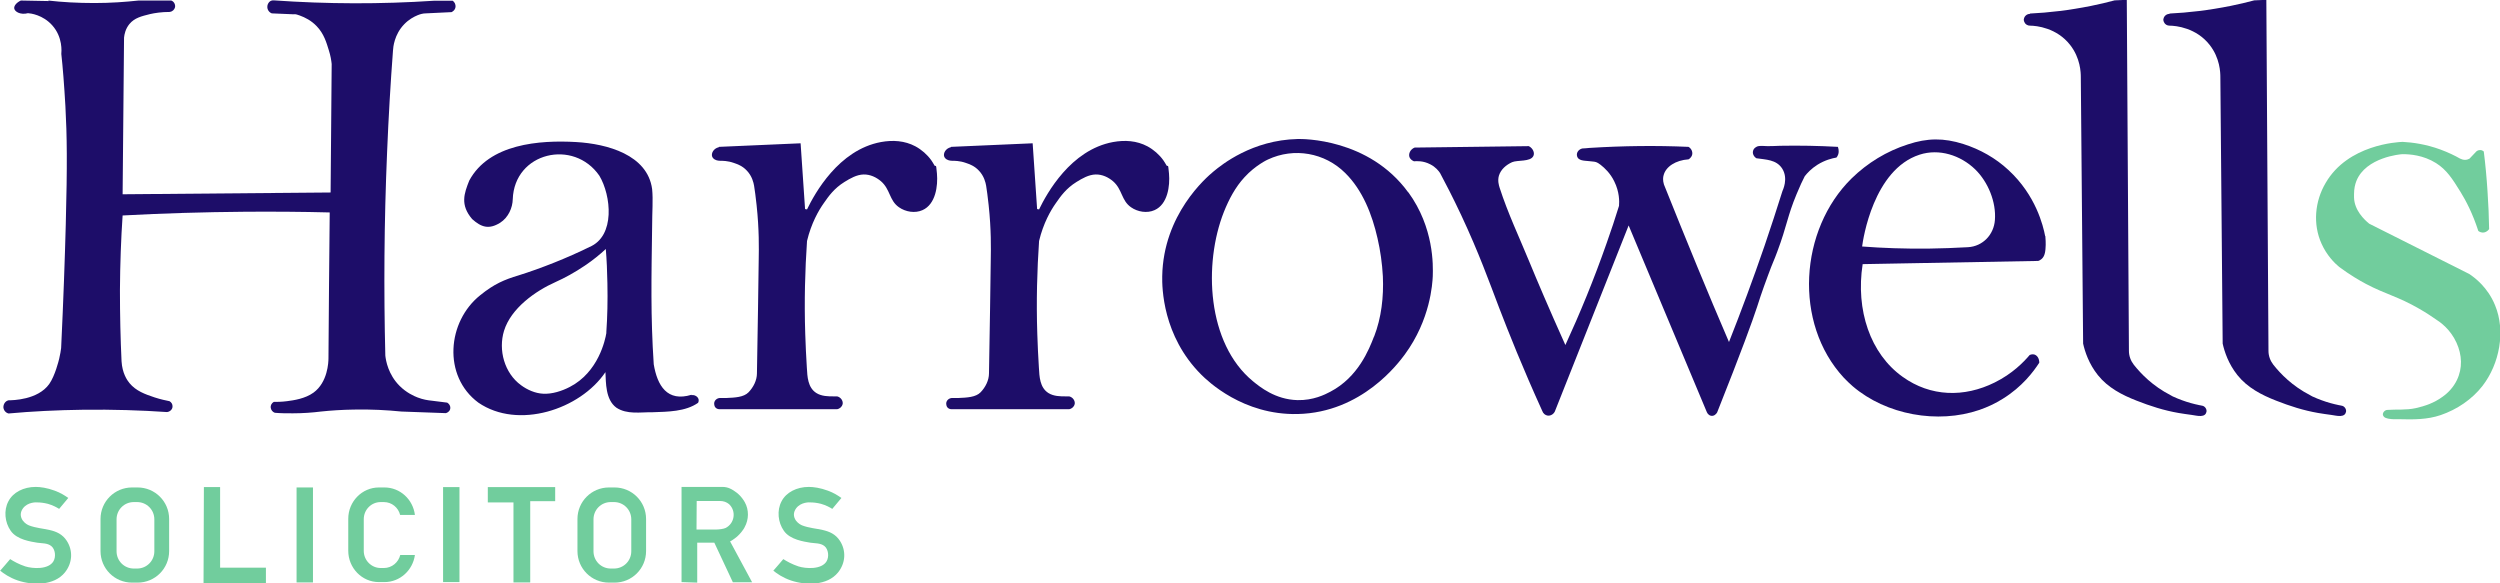 <?xml version="1.0" encoding="UTF-8"?>
<svg xmlns="http://www.w3.org/2000/svg" version="1.1" viewBox="0 0 1402.7 327.3">
  <defs>
    <style>
      .cls-1 {
        fill: #71cd9d;
      }

      .cls-2 {
        fill: #1d0d69;
      }
    </style>
  </defs>
  <!-- Generator: Adobe Illustrator 28.6.0, SVG Export Plug-In . SVG Version: 1.2.0 Build 709)  -->
  <g>
    <g id="Layer_1">
      <path class="cls-2" d="M27,.3c7.8.9,16.5,1.4,26,1.4,9,0,17.3-.6,24.7-1.4h18.4c1.6.6,2.4,2.3,2.1,3.8-.3,1.3-1.5,2.4-2.9,2.6-4.7,0-8.5.6-11.1,1.2-4.8,1.2-8.7,2.1-11.6,5.6-2.2,2.7-2.8,5.7-3,7.6-.3,29.3-.5,58.6-.8,87.9l116.7-1,.6-72.1c-.2-1.9-.6-4.6-1.6-7.7-1.3-4.2-2.7-9.3-6.9-13.6-3-3.1-6.4-4.8-9.4-5.9s-2.6-.6-3.9-.7l-11.8-.5c-1.6-.6-2.6-2.2-2.5-3.8,0-.9.4-1.8,1-2.5s1.6-1.1,2.6-1c29.9,2.1,60,2.2,90.1.2h.1s10.2,0,10.2,0c1.1.8,1.7,2.1,1.6,3.4-.2,2.1-2.1,2.9-2.2,3l-14.5.7c-1.5,0-3,.4-4.5,1-2.2.9-5,2.4-7.6,5.1-5.6,5.8-6.2,12.9-6.3,14.8-1.4,18.5-2.5,37.4-3.3,56.8-1.7,39.8-1.9,77.9-1,114.3.3,2.8,1.6,10.6,8,17,3.8,3.8,8,5.7,10.1,6.5,3.1,1.2,5.8,1.6,7.8,1.8l8.8,1.1c1.5.9,2.1,2.5,1.6,3.9-.6,1.6-2.3,2-2.4,2-8.3-.3-16.6-.6-24.9-.9-8-.8-16.9-1.3-26.6-1.1-6.6.1-12.8.5-18.5,1.1-4.8.6-10.1,1-15.8,1-3.6,0-6.9,0-10.1-.3-1.2-.4-2.1-1.5-2.3-2.8-.2-1.3.5-2.6,1.7-3.3,1.8,0,4.3,0,7.4-.4,3.9-.5,10.2-1.4,14.9-4.8,8-5.8,8.4-17.1,8.4-19.3.2-27.3.4-54.5.7-81.8-15.3-.4-31-.5-47.1-.4-23.9.2-46.9.9-69.1,2.1-.9,13.2-1.4,27.2-1.5,41.9,0,13.9.3,27.3.9,39.9.4,6.7,3.1,10.6,4.4,12.2,3.7,4.5,8.8,6.3,14.2,8.1,3.4,1.1,6.3,1.7,8.3,2.1,1.1.6,1.8,1.8,1.7,3,0,1.5-1.3,2.9-3.1,3.1-14.6-1-30.3-1.5-47-1.3-14.8.2-28.8.9-41.9,2.1-1.7-.4-2.8-1.9-2.9-3.5,0-1.8,1.1-3.5,2.9-3.9,2.3,0,16.4-.2,22.8-9.1,3.3-4.7,5.3-13,5.6-14.2.6-2.5.9-4.5,1.1-6,1.3-27.2,2.1-50.6,2.6-69.3.9-33.9.7-49.7-.2-66.3-.7-12.2-1.5-22.3-2.3-29.4.1-1.3.9-9.4-5.1-16.1-5.3-5.9-12.1-6.7-13.6-6.8-4.2,1.1-7.4-.8-7.7-2.6-.3-1.5,1.3-3.4,3.7-4.5l15.7.3Z"/>
      <path class="cls-2" d="M388,221.5c-13.7,4.2-19.2-5.2-21.2-17.1-1.8-27.1-1.3-48.7-.9-77.5,0-8.1.6-14.8,0-20.8-2.6-19.3-25.3-25.4-42.6-26.4-20.7-1.2-48.9,1-60,21.6-2.9,7.3-5.2,13.6,1.6,21.6,5.1,4.6,9.4,6,15.7,2.1,4.7-3,7-8.5,7.1-13.2h0c.9-26.4,34.2-34.1,48.6-13.2,6.6,11,9.1,33.9-5.6,40-12.1,6-27.2,12-39.7,15.9-8,2.4-13.7,4.8-21.5,11.1-18.6,14.8-21.2,45.4-1.1,60.3,22.3,15.3,57.1,3.9,71.3-17.1.3,5.9,0,15.4,6.1,19.9,6,4,13.5,2.5,20.3,2.6,8.5-.3,18.5-.3,25.6-5.3,1.3-2.5-1.3-4.7-3.7-4.3ZM340.2,186.3c0,.2,0,.4,0,.6-.6,3.7-4.4,21.9-20.5,30.2-4.4,2.3-10,4.1-15,3.8-4.4-.2-8.9-2.2-12.4-4.8-9.3-6.8-12.8-19.7-9.5-30.5,3.9-12.6,17.5-22.3,29-27.4,4.9-2.2,10.5-5.2,16.4-9.2,4.6-3.1,8.5-6.3,11.7-9.3.5,6.1.8,12.6.9,19.3.2,9.7,0,18.8-.6,27.3Z"/>
      <path class="cls-2" d="M403.3,82.6c-3,.7-4.4,3.5-3.7,5.3.5,1.3,2.1,2.2,3.9,2.3,1.9,0,4.8,0,8.2,1.2,2,.7,4.8,1.6,7.3,4.3,3,3.1,3.8,6.8,4.1,8.5.4,2.4.9,6.2,1.4,10.8,1.5,13.9,1.3,24.4,1.2,30.4-.2,14.9-.5,36.8-1,64.1,0,3.9-2,7.8-4.7,10.6s-7.7,3-12.3,3.2c-1.2,0-2.4,0-3.6,0-1.9,0-3.5,1.5-3.4,3.3s0,0,0,0c0,.6.2,1.1.4,1.6.5.9,1.5,1.4,2.5,1.4h66.1c1.6-.3,2.8-1.5,3.1-2.9.3-1.8-1-3.8-3.1-4.3-.5,0-1.3,0-2.1,0-2.8,0-6.6,0-9.6-1.9-4.8-3.1-5-9.1-5.3-14.2-.4-6.3-.7-12.7-.9-19-.6-18.5-.1-35.9,1-52.1,2.4-10,6.5-17.1,9.4-21.2,2.7-3.9,5.8-8.3,11.6-11.9,3.2-2,6.9-4.1,10.7-4.2s7.2,1.6,9.8,3.8c5.3,4.6,4.6,10.8,10.1,14.6,3.7,2.6,9,3.5,13.2,1.6,7.4-3.3,8.7-13.6,8.1-20.5s-.6-3.2-1.4-4.6-1.2-2-1.8-2.9c-2.3-3.2-5.4-5.9-8.9-7.8-6-3.2-12.7-3.6-19.3-2.4-23.8,4.4-37.2,28.9-41.5,37.8l-1.1-.2-2.5-36.9-45.8,2Z"/>
      <path class="cls-2" d="M533.5,82.6c-3,.7-4.4,3.5-3.7,5.3.5,1.3,2.1,2.2,3.9,2.3,1.9,0,4.8,0,8.2,1.2,2,.7,4.8,1.6,7.3,4.3,3,3.1,3.8,6.8,4.1,8.5.4,2.4.9,6.2,1.4,10.8,1.5,13.9,1.3,24.4,1.2,30.4-.2,14.9-.5,36.8-1,64.1,0,3.9-2,7.8-4.7,10.6s-7.7,3-12.3,3.2c-1.2,0-2.4,0-3.6,0-1.9,0-3.5,1.5-3.4,3.3s0,0,0,0c0,.6.2,1.1.4,1.6.5.9,1.5,1.4,2.5,1.4h66.1c1.6-.3,2.8-1.5,3.1-2.9.3-1.8-1-3.8-3.1-4.3-.5,0-1.3,0-2.1,0-2.8,0-6.6,0-9.6-1.9-4.8-3.1-5-9.1-5.3-14.2-.4-6.3-.7-12.7-.9-19-.6-18.5-.1-35.9,1-52.1,2.4-10,6.5-17.1,9.4-21.2,2.7-3.9,5.8-8.3,11.6-11.9,3.2-2,6.9-4.1,10.7-4.2s7.2,1.6,9.8,3.8c5.3,4.6,4.6,10.8,10.1,14.6,3.7,2.6,9,3.5,13.2,1.6,7.4-3.3,8.7-13.6,8.1-20.5s-.6-3.2-1.4-4.6-1.2-2-1.8-2.9c-2.3-3.2-5.4-5.9-8.9-7.8-6-3.2-12.7-3.6-19.3-2.4-23.8,4.4-37.2,28.9-41.5,37.8l-1.1-.2-2.5-36.9-45.8,2Z"/>
      <path class="cls-2" d="M790.1,107.9c-22.1-30.3-59.2-30-62.1-29.9-25.4.6-42.4,14.3-47.1,18.2-4.1,3.4-28.2,24.1-28.8,58.8-.1,6.2.1,33.4,21.9,55.2,3.5,3.5,23.4,22.8,54.1,22.1,36.1-.8,56.6-28.7,60.1-33.4,14.4-19.6,15.5-39.8,15.7-43.9.2-6.2.7-27.3-13.7-47.1ZM770.9,188.9c-2.7,7-8.8,22.7-24.5,30.9-3,1.6-9.6,4.9-18.4,4.7-12.5-.3-21.2-7.5-25-10.6-25.9-21.3-27.8-65.9-16.3-95,2.8-7,6.4-13.9,11.6-19.5,6-6.6,13-9.9,13.1-9.9,14.7-6.9,31.9-3.8,43.3,7.5,9.9,9.7,15.2,23.5,18.2,36.7,1.6,6.9,2.6,14.1,3,21.4.5,11.5-.8,23.1-4.9,33.7Z"/>
      <path class="cls-2" d="M793.7,90.6c-.2,0-2.2-.7-2.9-2.5-.6-1.9.5-4.3,2.9-5.3l64.1-.8c2.5,1.3,3.4,4,2.5,5.6-1.7,3.3-8.9,2.1-11.9,3.4-3.3,1.5-6.3,4-7.4,7.6-.8,2.8,0,5.4.4,6.7,4.6,14.3,11.2,28.2,16.9,42.1,4,9.7,10.6,25.3,20,46.2,8.1-17.6,16-36.7,23.2-57.3,2.5-7,4.8-14,6.9-20.8.2-2.4.3-7.8-2.7-13.8-2.2-4.5-5.3-7.4-7.6-9.2s-3-1.7-4.7-1.9-1.3-.1-1.9-.2c-2.3-.3-6.2,0-6.7-3.1-.3-1.7.9-3.5,3-4,1.3,0,2.6-.2,3.9-.3,19.1-1.2,37.7-1.4,55.7-.6,1.5.9,2.3,2.5,2.1,4.1-.3,1.9-1.9,2.8-2.1,2.9-7.2.5-12.8,4.1-14,9-.3,1-.5,2.8.2,5.1,6.1,15.2,12.3,30.6,18.7,46.1,5.9,14.3,11.8,28.4,17.8,42.3,6.8-17.2,13.5-35.2,20-54.1,3.5-10.4,6.9-20.6,10-30.6.1-.3,3.5-7-.2-12.7-3.3-5-9.1-4.9-14.4-5.7-1.5-.9-2.3-2.6-1.9-4.1.4-1.8,2.2-2.4,2.3-2.5,1.6-.6,4.2-.2,5.9-.2,2.3,0,4.7-.1,7-.2,10.8-.2,21.6,0,32.4.6.2.6.8,2.3.2,4.2-.3.8-.6,1.4-1,1.8-2.4.4-6.4,1.4-10.6,4-3.5,2.2-5.8,4.7-7.2,6.5-1.1,2.1-2.8,5.7-4.6,10.1-5.2,12.5-5.3,17.5-10.8,32.2-2.1,5.7-2.3,5.4-5.2,13.3-3.4,9.1-5.6,15.9-6.1,17.6-2.7,8.2-8.6,24.5-22.4,59.2,0,0-.8,1.7-2.5,2-1.4.2-2.7-.6-3.3-2-14.6-34.9-29.3-69.9-43.9-104.8-13.7,34.5-27.4,69.1-41.1,103.6-.6,2.1-2.5,3.3-4.3,3.1-1.4-.2-2.6-1.2-3.1-2.7-11-24.2-18.9-44.1-24.2-57.9-5.8-15.2-11.2-30.4-21.2-51.8-4.8-10.2-9-18.3-11.9-23.7-.8-1.2-2.5-3.4-5.5-4.9-4-2.1-7.7-1.8-9.1-1.7Z"/>
      <path class="cls-2" d="M1147.5,132.5c-1.1-5.8-5.2-22.9-20.6-37.1-7.2-6.7-15.9-11.6-25.3-14.6-11.1-3.5-20.2-3.4-31.1.2-11.9,3.8-22.7,10.4-31.6,19.1-29.3,28.8-32.7,81.2-4.4,111.8,1.6,1.7,3.3,3.3,5,4.8,18.8,16.1,47.7,21.3,71.1,13.3,4.6-1.6,9.1-3.7,13.2-6.3,10.8-6.7,17.1-15.1,20.4-20.2,0-2.3-1.1-4.1-2.8-4.6-1.1-.3-2.2.1-2.6.3-3.4,4-9.7,10.5-19.6,15.4-17.1,8.5-36,8.1-51.7-3.2-18.1-12.9-26.4-37.4-22.4-63.2l98.5-1.8c.4-.1,1.1-.4,1.8-1,2.1-1.7,2.3-4.8,2.4-8,0-1.2,0-2.9-.2-5ZM1119.3,123.5c-.6,8.1-6.7,14.7-15.1,15.2-7.2.4-14.8.7-22.6.8-13,.1-25.3-.3-36.8-1.2.5-4,6.3-43.1,32.2-51.5,11-3.6,23,.3,31.2,8.2,7.3,7.1,11.9,18.4,11.1,28.5Z"/>
      <path class="cls-2" d="M1138.9,7.8c-1.6,0-3,1.2-3.3,2.7s0,.7,0,1c0,.3.1.7.3,1,.5,1.2,1.8,1.9,3.1,1.9,3.6,0,15,1.2,22.5,10.8,5.8,7.4,6,15.5,6,18.1.4,49.8.9,99.7,1.3,149.5,1,4.5,3.2,11.3,8.3,17.7,5.6,7,13.5,11.1,21.7,14.3,7.6,3,15.4,5.5,23.5,6.9,2.5.4,4.9.8,7.4,1.1,1.7.2,3.4.7,5.2.6s2.8-.9,3.1-2.3c.3-1.4-.7-3-2.1-3.4s-1.4-.2-2-.4-1.5-.3-2.2-.5c-3.4-.8-6.7-1.9-9.9-3.2s-2.7-1.2-4-1.9c-9.9-5.1-16.5-11.9-20.6-17.1-1.7-2.2-2.7-4.9-2.7-7.7-.4-65.7-.8-131.4-1.2-197l-6.8.3c-4.2,1.1-8.6,2.2-13.2,3.1-12.4,2.5-23.9,3.8-34.3,4.3Z"/>
      <path class="cls-2" d="M1217.2,7.8c-1.6,0-3,1.2-3.3,2.7s0,.7,0,1c0,.3.1.7.3,1,.5,1.2,1.8,1.9,3.1,1.9,3.6,0,15,1.2,22.5,10.8,5.8,7.4,6,15.5,6,18.1.4,49.8.9,99.7,1.3,149.5,1,4.5,3.2,11.3,8.3,17.7,5.6,7,13.5,11.1,21.7,14.3,7.6,3,15.4,5.5,23.5,6.9,2.5.4,4.9.8,7.4,1.1,1.7.2,3.4.7,5.2.6s2.8-.9,3.1-2.3c.3-1.4-.7-3-2.1-3.4s-1.4-.2-2-.4-1.5-.3-2.2-.5c-3.4-.8-6.7-1.9-9.9-3.2s-2.7-1.2-4-1.9c-9.9-5.1-16.5-11.9-20.6-17.1-1.7-2.2-2.7-4.9-2.7-7.7-.4-65.7-.8-131.4-1.2-197l-6.8.3c-4.2,1.1-8.6,2.2-13.2,3.1-12.4,2.5-23.9,3.8-34.3,4.3Z"/>
      <path class="cls-1" d="M1380.4,89c.4.2,1.4.7,2.7.7,1.2,0,2.1-.5,2.5-.7,1.3-1.3,2.5-2.7,3.8-4,.2-.2,1.1-.9,2.3-.8,1,0,1.6.6,1.9.8.9,7.1,1.6,14.6,2.1,22.4.5,7.3.8,14.4.9,21.1-.1.2-1,1.5-2.7,1.9-1.9.4-3.3-.7-3.4-.9-3.1-9.6-6.9-16.9-10-21.9-4.6-7.4-7.7-12.3-13.7-16.1-7.2-4.5-14.7-5-18.8-5-1,0-20.6,1.7-25.9,15.1-.7,1.8-1.3,4.2-1.3,7.3,0,.7,0,1.3,0,1.9.2,7.2,5.7,12.4,8.5,14.7,18.7,9.4,37.4,18.8,56.1,28.2,3.2,2.1,10.4,7.5,14.5,17.5,6.1,14.6,2.5,33-7,45.3-5.9,7.6-14.4,13.3-23.5,16.4-7.6,2.6-15.5,2.5-23.4,2.3-2.5,0-5.2.2-7.6-.8-.1,0-1.2-.6-1.4-1.6-.2-1.4,1.1-2.7,2.4-2.8,5.4-.4,10.6.2,16-1s10.4-3,14.8-6.2c3.5-2.4,6.4-5.6,8.3-9.5,3.3-6.8,2.9-14.2-.2-21-3.4-7.5-9-11.5-11.7-13.2-2-1.4-5.1-3.5-9.1-5.8-12.1-7-18.8-8.1-30-14-3.6-1.9-8.9-5-15-9.5-2.8-2.3-7-6.6-9.9-13-5-11-3.8-23.9,2.3-34.2,12.5-21.5,40.3-22.9,43.2-23,5.6.3,13,1.3,21.2,4.3,4.3,1.6,8.1,3.4,11.2,5.2Z"/>
      <path class="cls-1" d="M33.2,285.5l5.1-6.1c-1.8-1.3-4.3-2.9-7.6-4.1-4.3-1.6-8.1-2.1-10.7-2.1-6.7,0-12.7,3-15.3,8.1-2.7,5.1-2,11.8,1.3,16.5,3.5,5.1,11.5,6.1,14.9,6.7,2.5.4,5.7.1,7.9,1.9s2.7,5.9,1.2,8.5c-2.8,4.8-11.7,4.2-15.8,2.9-3.6-1.2-6.5-2.8-8.5-4.1-1.9,2.2-3.7,4.4-5.6,6.5,2,1.6,5.2,3.9,9.9,5.5,8.4,2.8,20.3,3,26.4-4.5,4.2-5.2,4.7-12.1,1.1-17.7-4.9-7.6-13.7-5.8-21.2-8.7-.7-.3-2.2-1-3.5-2.7-1.6-2.3-1.5-4.7.1-6.9,2.7-3.6,7.6-3.4,8.1-3.3,1.5,0,3.6.2,5.9.8,2.8.8,5,2,6.4,2.9Z"/>
      <path class="cls-1" d="M467,285.5l5.1-6.1c-1.8-1.3-4.3-2.9-7.6-4.1-4.3-1.6-8.1-2.1-10.7-2.1-6.7,0-12.7,3-15.3,8.1-2.7,5.1-2,11.8,1.3,16.5,3.5,5.1,11.5,6.1,14.9,6.7,2.5.4,5.7.1,7.9,1.9s2.7,5.9,1.2,8.5c-2.8,4.8-11.7,4.2-15.8,2.9-3.6-1.2-6.5-2.8-8.5-4.1-1.9,2.2-3.7,4.4-5.6,6.5,2,1.6,5.2,3.9,9.9,5.5,8.4,2.8,20.3,3,26.4-4.5,4.2-5.2,4.7-12.1,1.1-17.7-4.9-7.6-13.7-5.8-21.2-8.7-.7-.3-2.2-1-3.5-2.7-1.6-2.3-1.5-4.7.1-6.9,2.7-3.6,7.6-3.4,8.1-3.3,1.5,0,3.6.2,5.9.8,2.8.8,5,2,6.4,2.9Z"/>
      <path class="cls-1" d="M77.2,273.5h-3.1c-9.8,0-17.7,7.9-17.7,17.7v18c0,9.8,7.9,17.7,17.7,17.7h3.1c9.8,0,17.7-7.9,17.7-17.7v-18c0-9.8-7.9-17.7-17.7-17.7ZM86.6,309.3c0,5.4-4.3,9.7-9.7,9.7h-1.8c-5.4,0-9.7-4.3-9.7-9.7v-17.9c0-5.4,4.3-9.7,9.7-9.7h1.8c5.4,0,9.7,4.3,9.7,9.7v17.9Z"/>
      <path class="cls-1" d="M344.8,273.5h-3.1c-9.8,0-17.7,7.9-17.7,17.7v18c0,9.8,7.9,17.7,17.7,17.7h3.1c9.8,0,17.7-7.9,17.7-17.7v-18c0-9.8-7.9-17.7-17.7-17.7ZM354.2,309.3c0,5.4-4.3,9.7-9.7,9.7h-1.8c-5.4,0-9.7-4.3-9.7-9.7v-17.9c0-5.4,4.3-9.7,9.7-9.7h1.8c5.4,0,9.7,4.3,9.7,9.7v17.9Z"/>
      <polygon class="cls-1" points="114.4 273.3 123.5 273.3 123.5 318.5 149.2 318.5 149.2 327.2 114.2 327.2 114.4 273.3"/>
      <rect class="cls-1" x="166.4" y="273.5" width="9.2" height="53.3"/>
      <rect class="cls-1" x="248.6" y="273.3" width="9.2" height="53.3"/>
      <path class="cls-1" d="M224.6,311.3c-1,4.2-4.7,7.4-9.2,7.4h-1.8c-5.2,0-9.5-4.3-9.5-9.6v-17.8c0-5.3,4.2-9.6,9.5-9.6h1.8c4.4,0,8.1,3.1,9.1,7.2h8.3c-1.1-8.7-8.3-15.4-17.1-15.4h-3.1c-9.5,0-17.2,7.9-17.2,17.6v17.9c0,9.7,7.7,17.6,17.2,17.6h3.1c8.7,0,15.9-6.6,17.1-15.2h-8.2Z"/>
      <polygon class="cls-1" points="273.7 273.3 311.5 273.3 311.5 281.2 297.5 281.2 297.5 326.8 288.1 326.8 288.1 281.9 273.7 281.9 273.7 273.3"/>
      <path class="cls-1" d="M409.6,303.8c1.7-.9,4.9-2.9,7.5-6.8.3-.4.5-.8.7-1.2,2.4-4.3,2.5-9.7.1-14-.2-.3-.4-.6-.6-1-2.3-3.6-5.4-5.6-7.7-6.7-1.3-.6-2.8-.9-4.2-.9h-23v53.4l8.8.3v-22.4h9.6l10.4,22.2h10.8l-12.4-23ZM407.2,296.2c-1.2.6-3.9.9-5.2.9h-11.2s.1-16,.1-16h13.2c1.8,0,3.6.6,5,1.8,4.1,3.9,3.1,10.7-1.9,13.3Z"/>
    </g>
  </g>
</svg>